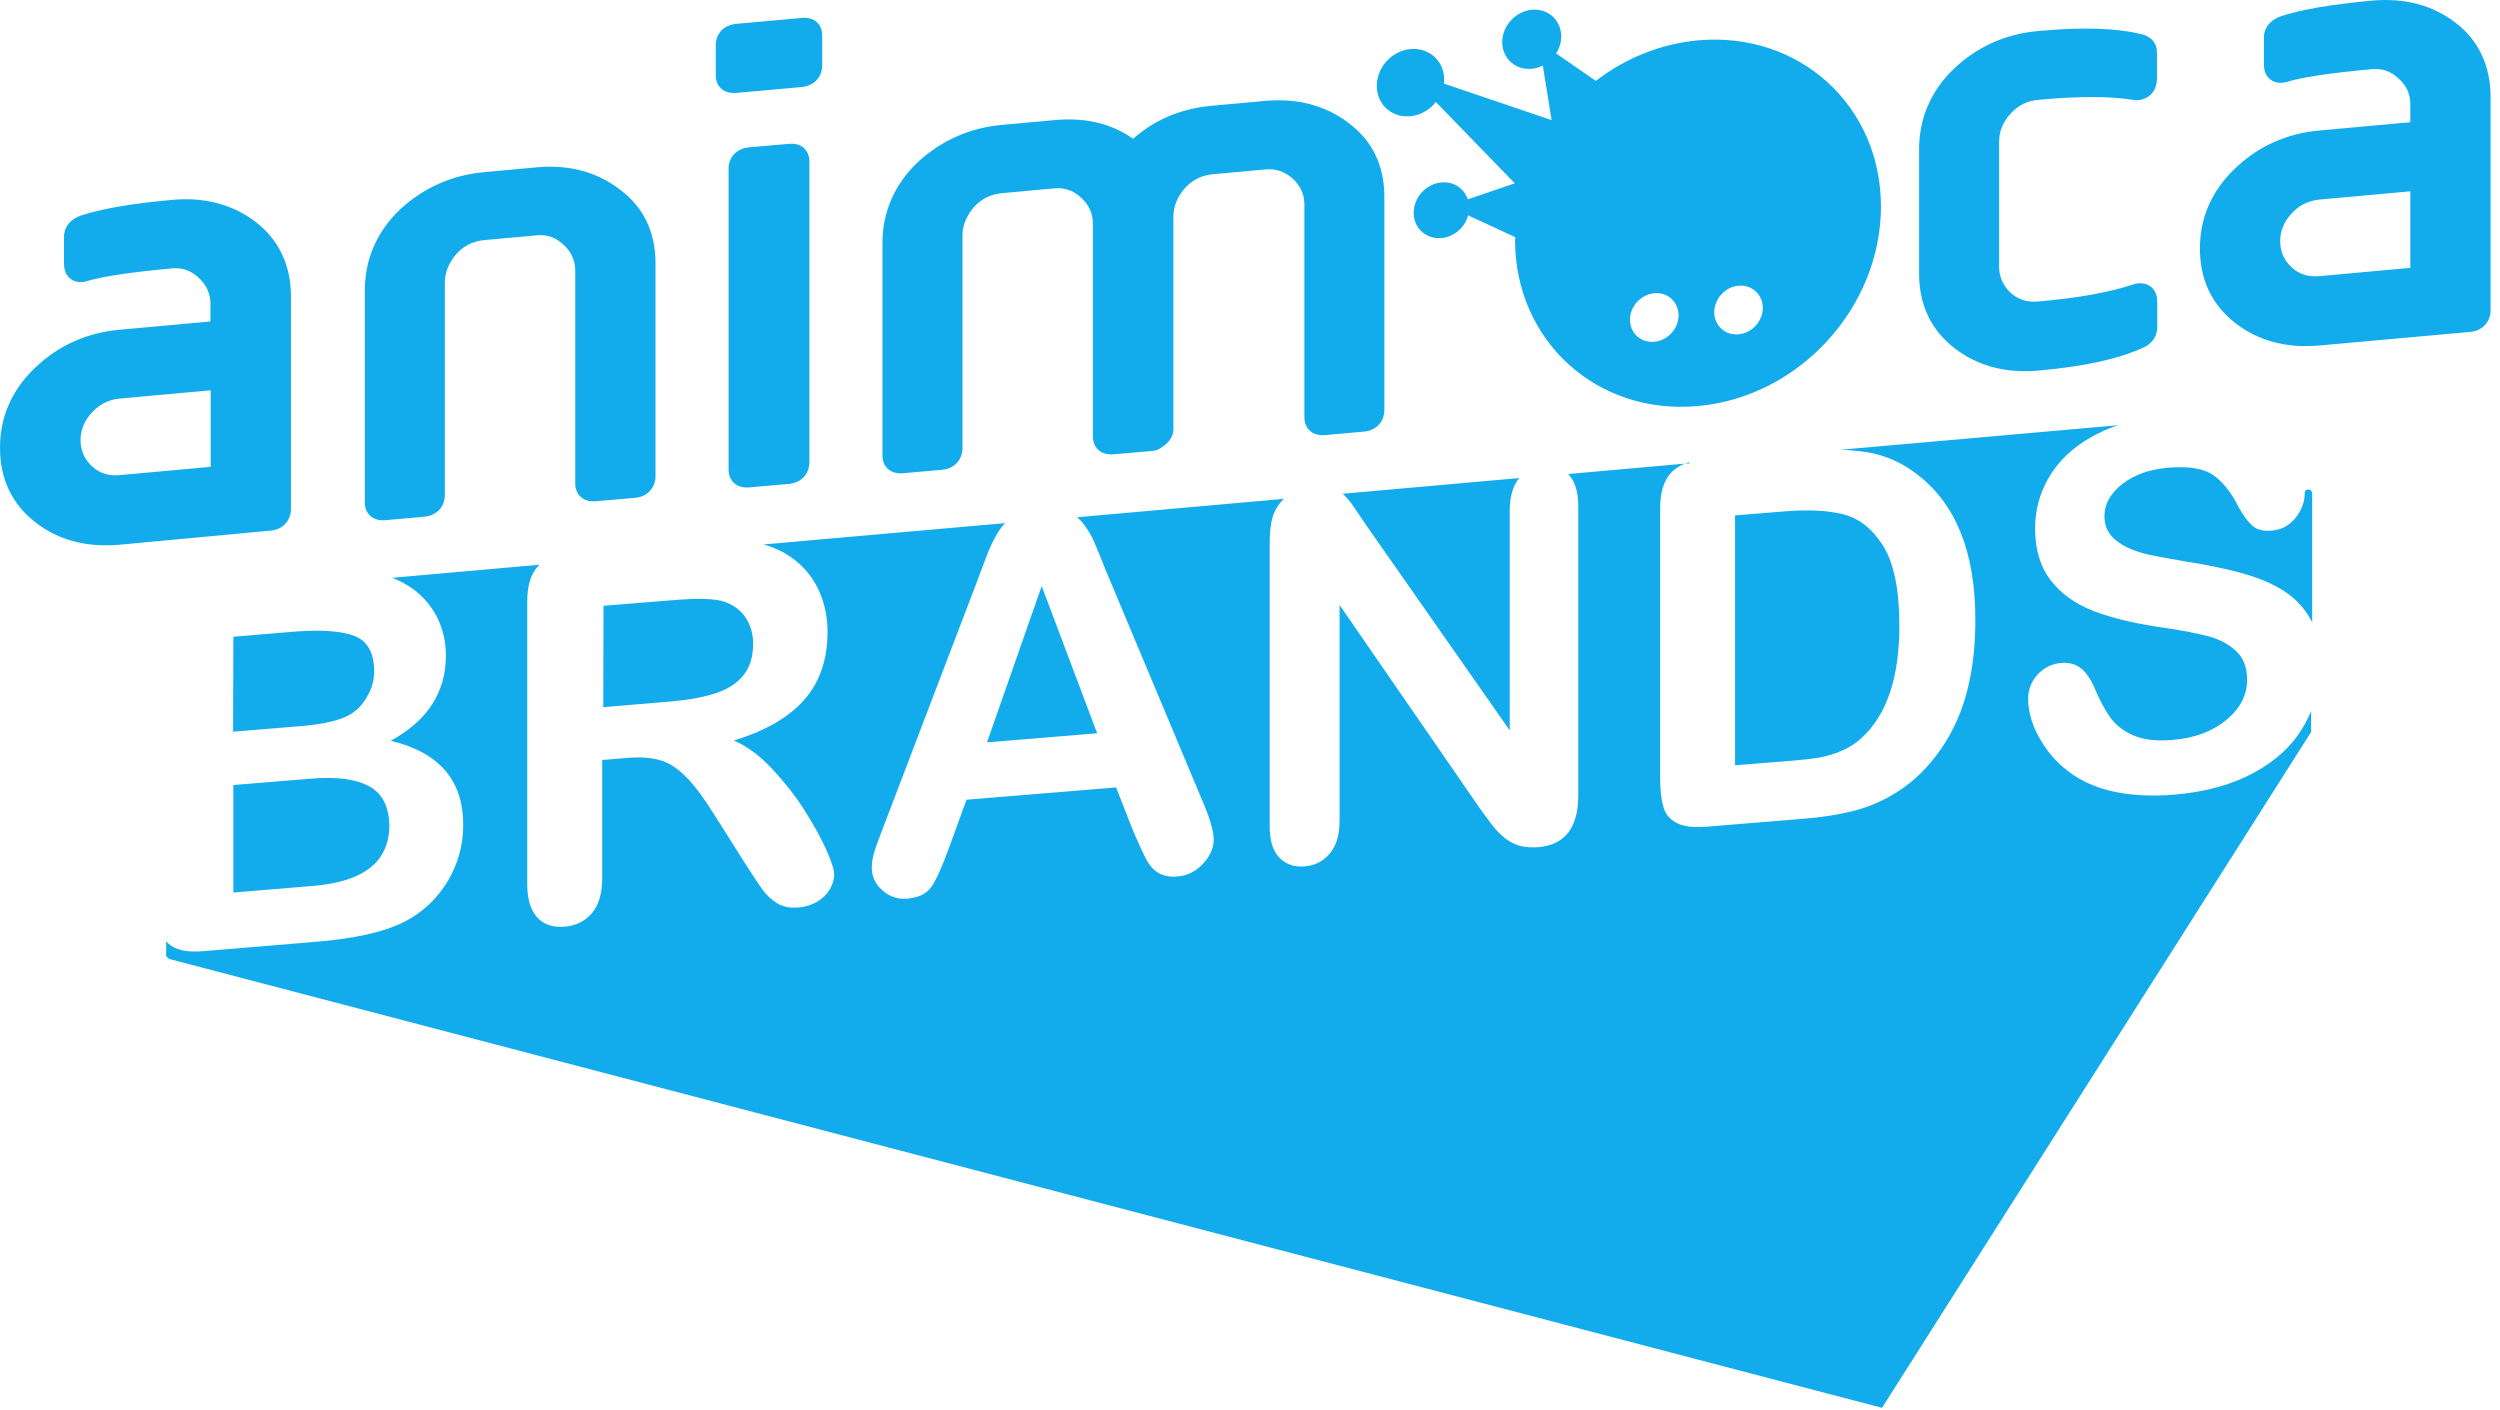 <svg width="133" height="75" viewBox="0 0 133 75" fill="none" xmlns="http://www.w3.org/2000/svg">
<path fill-rule="evenodd" clip-rule="evenodd" d="M71.436 26.269C71.421 26.255 71.421 26.255 71.407 26.255C71.421 26.255 71.436 26.269 71.436 26.269ZM112.751 22.608C112.765 22.594 112.779 22.594 112.751 22.608V22.608ZM39.173 4.943L42.649 4.63C43.301 4.574 43.741 4.105 43.741 3.467V1.878C43.741 1.367 43.401 0.884 42.649 0.955L39.173 1.268C38.421 1.338 38.08 1.878 38.08 2.389V3.978C38.066 4.616 38.52 4.999 39.173 4.943ZM103.997 18.536C105.217 19.473 106.707 19.87 108.452 19.714C110.864 19.501 112.68 19.104 114.027 18.494C114.496 18.281 114.765 17.883 114.765 17.415V16.053C114.765 15.159 114.027 14.946 113.488 15.131C112.211 15.556 110.566 15.854 108.437 16.039C107.856 16.096 107.359 15.94 106.962 15.57C106.565 15.202 106.352 14.733 106.352 14.18V7.553C106.352 7 106.55 6.489 106.962 6.049C107.359 5.61 107.856 5.354 108.437 5.312C110.551 5.113 112.254 5.113 113.474 5.312C114.07 5.411 114.751 5.042 114.751 4.162V2.8C114.751 2.346 114.51 2.005 114.042 1.849C112.694 1.495 110.864 1.424 108.423 1.651C106.692 1.807 105.174 2.488 103.94 3.666C102.734 4.815 102.096 6.291 102.096 7.937V14.549C102.096 16.223 102.734 17.571 103.997 18.536ZM48.04 25.177L50.111 24.992C50.764 24.936 51.204 24.467 51.204 23.829V12.52C51.204 11.995 51.417 11.484 51.814 11.016C52.211 10.576 52.708 10.335 53.289 10.278L56.084 10.022C56.638 9.966 57.12 10.136 57.532 10.533C57.929 10.902 58.142 11.356 58.142 11.896V23.204C58.142 23.843 58.581 24.226 59.248 24.169L61.362 23.985C61.462 23.971 61.561 23.942 61.66 23.886C62.285 23.545 62.426 23.119 62.426 22.821V11.512C62.426 10.987 62.639 10.462 63.036 10.008C63.434 9.568 63.93 9.327 64.512 9.27L67.307 9.015C67.874 8.958 68.357 9.129 68.782 9.512C69.18 9.881 69.393 10.335 69.393 10.874V22.183C69.393 22.821 69.832 23.204 70.485 23.148L72.556 22.963C73.209 22.907 73.649 22.438 73.649 21.8V10.491C73.649 8.802 73.01 7.483 71.748 6.546C70.528 5.61 69.024 5.212 67.293 5.368L64.498 5.624C62.852 5.766 61.433 6.362 60.284 7.383C59.135 6.574 57.73 6.234 56.099 6.39L53.304 6.645C51.587 6.801 50.083 7.468 48.82 8.632C47.6 9.795 46.947 11.271 46.947 12.917V24.226C46.947 24.85 47.387 25.234 48.04 25.177ZM71.478 26.312C71.677 26.496 71.861 26.724 72.06 27.021C72.258 27.319 72.471 27.617 72.684 27.944L80.317 38.855V27.206C80.317 26.454 80.473 25.872 80.8 25.461C80.814 25.446 80.814 25.446 80.828 25.432L71.421 26.269C71.45 26.284 71.464 26.298 71.478 26.312ZM41.968 7.653L39.854 7.837C39.102 7.908 38.761 8.447 38.761 8.958V24.964C38.761 25.602 39.201 25.986 39.854 25.929L41.968 25.744C42.62 25.688 43.06 25.219 43.06 24.581V8.589C43.06 8.078 42.719 7.582 41.968 7.653ZM75.777 5.95C76.018 5.808 76.231 5.638 76.387 5.425L80.587 9.753L78.09 10.604C78.005 10.363 77.863 10.15 77.65 9.98C77.026 9.497 76.103 9.654 75.564 10.32C75.039 10.987 75.096 11.91 75.72 12.392C76.345 12.874 77.267 12.718 77.806 12.052C77.948 11.867 78.047 11.668 78.104 11.456L80.615 12.619C80.615 12.676 80.601 12.718 80.601 12.761C80.601 18.139 84.957 22.098 90.334 21.601C95.711 21.119 100.067 16.365 100.067 10.987C100.067 5.61 95.711 1.665 90.334 2.147C88.319 2.332 86.446 3.112 84.9 4.304L82.786 2.843C82.942 2.601 83.041 2.318 83.055 2.02C83.098 1.154 82.431 0.473 81.566 0.515C80.7 0.558 79.963 1.296 79.92 2.161C79.877 3.027 80.544 3.708 81.41 3.666C81.651 3.651 81.878 3.595 82.076 3.481L82.545 6.39L76.813 4.446C76.855 4.134 76.813 3.807 76.671 3.509C76.26 2.644 75.195 2.346 74.287 2.843C73.394 3.339 72.996 4.432 73.408 5.297C73.805 6.149 74.869 6.447 75.777 5.95ZM92.49 15.202C93.2 15.131 93.781 15.67 93.781 16.379C93.781 17.089 93.2 17.727 92.49 17.784C91.781 17.855 91.199 17.33 91.199 16.606C91.199 15.897 91.781 15.258 92.49 15.202ZM88.007 15.599C88.716 15.528 89.298 16.067 89.298 16.777C89.298 17.486 88.716 18.125 88.007 18.181C87.298 18.252 86.716 17.727 86.716 17.004C86.716 16.294 87.298 15.67 88.007 15.599ZM97.882 23.928C97.853 23.928 97.839 23.928 97.825 23.928C97.839 23.928 97.868 23.928 97.882 23.928ZM94.931 27.206L92.306 27.419V40.714L95.314 40.473C95.966 40.416 96.491 40.359 96.86 40.289C97.229 40.218 97.626 40.104 98.024 39.92C98.421 39.749 98.776 39.508 99.059 39.239C100.393 38.004 101.046 36.018 101.046 33.279C101.046 31.349 100.748 29.93 100.166 29.008C99.584 28.1 98.861 27.546 98.009 27.348C97.186 27.149 96.151 27.107 94.931 27.206ZM52.509 39.494L58.369 39.011L55.418 31.179L52.509 39.494ZM122.81 26.042C122.625 26.042 122.611 26.184 122.611 26.184C122.611 26.198 122.611 26.213 122.611 26.241C122.611 26.709 122.441 27.149 122.115 27.561C121.774 27.972 121.363 28.185 120.866 28.227C120.412 28.27 120.071 28.185 119.83 27.972C119.589 27.759 119.334 27.419 119.064 26.922C118.709 26.213 118.284 25.673 117.787 25.305C117.291 24.936 116.482 24.794 115.375 24.879C114.354 24.964 113.531 25.262 112.892 25.759C112.268 26.255 111.956 26.823 111.956 27.461C111.956 27.859 112.07 28.185 112.282 28.455C112.495 28.724 112.793 28.937 113.162 29.122C113.531 29.292 113.914 29.419 114.297 29.505C114.68 29.59 115.319 29.703 116.198 29.859C117.305 30.03 118.298 30.228 119.192 30.47C120.086 30.711 120.852 31.023 121.476 31.42C122.1 31.817 122.597 32.343 122.952 32.995C122.966 33.038 122.994 33.066 123.008 33.109V26.227C122.994 26.184 122.966 26.042 122.81 26.042ZM89.866 24.581C89.781 24.609 89.71 24.638 89.639 24.666L89.866 24.652V24.581ZM97.91 23.928C97.896 23.928 97.896 23.928 97.882 23.928C97.91 23.928 97.91 23.928 97.91 23.928ZM119.873 41.126C118.695 41.764 117.305 42.133 115.687 42.275C113.758 42.431 112.155 42.204 110.906 41.58C110.012 41.126 109.289 40.487 108.735 39.65C108.182 38.813 107.898 37.99 107.898 37.167C107.898 36.684 108.069 36.259 108.395 35.89C108.735 35.521 109.161 35.308 109.672 35.266C110.097 35.237 110.438 35.337 110.736 35.578C111.02 35.819 111.275 36.202 111.474 36.699C111.729 37.295 111.999 37.805 112.282 38.188C112.566 38.586 112.978 38.898 113.503 39.125C114.027 39.352 114.723 39.437 115.574 39.366C116.752 39.267 117.702 38.912 118.44 38.302C119.178 37.692 119.547 36.982 119.547 36.159C119.547 35.507 119.348 34.996 118.951 34.627C118.553 34.258 118.043 33.989 117.418 33.832C116.794 33.676 115.957 33.506 114.893 33.364C113.488 33.151 112.311 32.867 111.36 32.499C110.41 32.13 109.658 31.59 109.104 30.881C108.551 30.172 108.267 29.249 108.267 28.114C108.267 27.036 108.565 26.056 109.147 25.163C109.729 24.283 110.58 23.559 111.701 23.02C112.013 22.864 112.339 22.736 112.68 22.623L97.91 23.928C98.449 23.942 98.946 23.999 99.4 24.07C100.365 24.24 101.23 24.638 102.025 25.262C104.068 26.837 105.089 29.405 105.089 32.967C105.089 34.145 104.99 35.223 104.777 36.216C104.578 37.209 104.252 38.103 103.826 38.912C103.401 39.721 102.847 40.473 102.181 41.14C101.656 41.651 101.074 42.077 100.45 42.417C99.826 42.758 99.159 43.013 98.435 43.183C97.712 43.353 96.903 43.481 96.009 43.552L90.83 43.978C90.107 44.035 89.568 43.978 89.199 43.779C88.83 43.595 88.589 43.297 88.489 42.914C88.376 42.531 88.319 42.02 88.319 41.381V27.05C88.319 26.198 88.518 25.56 88.901 25.148C89.085 24.95 89.326 24.794 89.624 24.666L83.424 25.219C83.439 25.234 83.453 25.248 83.467 25.262C83.793 25.617 83.963 26.17 83.963 26.922V42.318C83.963 44.035 83.254 44.957 81.821 45.07C81.466 45.099 81.14 45.07 80.856 44.999C80.573 44.914 80.303 44.787 80.048 44.574C79.792 44.375 79.565 44.134 79.352 43.85C79.14 43.566 78.927 43.283 78.714 42.985L71.265 32.186V43.666C71.265 44.418 71.095 44.999 70.74 45.411C70.4 45.822 69.946 46.05 69.407 46.092C68.839 46.135 68.4 45.979 68.059 45.624C67.718 45.269 67.548 44.716 67.548 43.978V28.866C67.548 28.227 67.619 27.717 67.761 27.334C67.889 27.036 68.059 26.766 68.3 26.539L57.305 27.518C57.447 27.646 57.574 27.773 57.688 27.93C57.915 28.242 58.113 28.582 58.255 28.937C58.411 29.306 58.61 29.788 58.851 30.398L63.973 42.616C64.37 43.538 64.569 44.233 64.569 44.659C64.569 45.113 64.384 45.539 64.001 45.95C63.618 46.362 63.164 46.589 62.625 46.631C62.313 46.66 62.043 46.617 61.816 46.532C61.589 46.433 61.405 46.305 61.249 46.12C61.093 45.936 60.937 45.666 60.766 45.283C60.596 44.9 60.44 44.56 60.312 44.276L59.376 41.892L51.417 42.545L50.48 45.127C50.111 46.135 49.799 46.83 49.544 47.185C49.288 47.554 48.863 47.752 48.267 47.809C47.77 47.852 47.331 47.71 46.947 47.369C46.564 47.029 46.38 46.631 46.38 46.177C46.38 45.908 46.422 45.624 46.508 45.34C46.593 45.042 46.749 44.645 46.947 44.12L51.956 30.994C52.098 30.611 52.268 30.172 52.467 29.632C52.665 29.107 52.878 28.667 53.105 28.299C53.218 28.128 53.332 27.972 53.474 27.83L40.62 28.965C40.733 28.994 40.833 29.036 40.946 29.065C41.556 29.278 42.109 29.604 42.578 30.044C43.046 30.484 43.415 31.009 43.656 31.633C43.897 32.243 44.025 32.91 44.025 33.62C44.025 35.081 43.613 36.287 42.791 37.224C41.968 38.16 40.719 38.884 39.045 39.395C39.754 39.707 40.421 40.203 41.059 40.885C41.698 41.566 42.28 42.289 42.776 43.07C43.273 43.85 43.67 44.56 43.954 45.198C44.238 45.837 44.38 46.276 44.38 46.532C44.38 46.787 44.294 47.057 44.138 47.327C43.968 47.596 43.755 47.809 43.457 47.979C43.173 48.15 42.847 48.249 42.464 48.277C42.024 48.32 41.641 48.235 41.343 48.05C41.045 47.866 40.776 47.624 40.563 47.327C40.35 47.029 40.052 46.575 39.669 45.979L38.08 43.467C37.513 42.545 37.002 41.849 36.548 41.381C36.094 40.913 35.64 40.601 35.172 40.459C34.703 40.317 34.122 40.26 33.426 40.317L32.036 40.431V46.716C32.036 47.539 31.852 48.164 31.483 48.589C31.114 49.015 30.646 49.242 30.05 49.299C29.411 49.356 28.929 49.185 28.574 48.802C28.234 48.419 28.049 47.837 28.049 47.043V32.016C28.049 31.165 28.234 30.526 28.631 30.115C28.659 30.086 28.674 30.072 28.702 30.044L20.856 30.739C21.041 30.81 21.225 30.881 21.395 30.98C21.863 31.221 22.275 31.534 22.63 31.931C22.984 32.328 23.254 32.768 23.438 33.265C23.623 33.761 23.722 34.301 23.722 34.868C23.722 36.826 22.743 38.345 20.785 39.409C23.353 40.019 24.644 41.509 24.644 43.879C24.644 44.971 24.36 45.979 23.807 46.901C23.24 47.823 22.488 48.533 21.537 49.029C20.941 49.327 20.26 49.554 19.48 49.725C18.7 49.895 17.806 50.023 16.77 50.108L10.783 50.604C9.917 50.675 9.307 50.533 8.938 50.179C8.896 50.15 8.867 50.108 8.839 50.065V50.846C8.839 50.846 8.91 50.987 9.052 51.03C13.961 52.321 100.123 74.897 100.123 74.897L122.952 38.941V37.834C122.824 38.132 122.682 38.416 122.512 38.699C121.944 39.678 121.05 40.501 119.873 41.126ZM123.023 37.749C123.008 37.763 123.008 37.791 122.994 37.82C123.008 37.791 123.023 37.763 123.023 37.749ZM130.641 1.211C129.421 0.274 127.917 -0.123 126.186 0.033C124.016 0.232 122.37 0.515 121.292 0.884C120.525 1.182 120.44 1.75 120.44 1.991V3.424C120.44 3.708 120.511 3.935 120.653 4.105C120.838 4.318 121.107 4.432 121.419 4.403C121.476 4.403 121.604 4.375 121.646 4.361C122.483 4.105 124.016 3.878 126.172 3.68C126.726 3.623 127.208 3.793 127.619 4.191C128.031 4.559 128.229 5.014 128.229 5.553V6.503L123.391 6.943C121.646 7.099 120.142 7.781 118.908 8.958C117.674 10.136 117.035 11.569 117.035 13.215C117.035 14.889 117.674 16.223 118.936 17.202C120.157 18.139 121.646 18.536 123.391 18.38L131.436 17.656C132.06 17.6 132.5 17.117 132.5 16.507V5.155C132.5 3.509 131.862 2.147 130.641 1.211ZM128.229 14.251L123.391 14.691C122.81 14.748 122.313 14.591 121.916 14.223C121.519 13.854 121.306 13.385 121.306 12.832C121.306 12.293 121.504 11.796 121.916 11.356C122.313 10.916 122.81 10.675 123.391 10.618L128.229 10.178V14.251ZM32.093 37.621L35.654 37.323C36.605 37.238 37.413 37.096 38.066 36.883C38.719 36.67 39.215 36.344 39.556 35.918C39.896 35.492 40.066 34.939 40.066 34.244C40.066 33.705 39.925 33.236 39.655 32.839C39.385 32.442 39.002 32.172 38.506 32.002C38.038 31.846 37.13 31.817 35.767 31.931L32.107 32.229L32.093 37.621ZM19.65 41.835C18.955 41.452 17.919 41.31 16.543 41.424L12.414 41.764V47.483L16.685 47.128C19.366 46.901 20.714 45.837 20.714 43.893C20.686 42.914 20.345 42.218 19.65 41.835ZM20.501 27.674L22.573 27.49C23.226 27.433 23.665 26.965 23.665 26.326V15.017C23.665 14.492 23.878 13.981 24.275 13.513C24.673 13.073 25.169 12.832 25.751 12.775L28.546 12.52C29.099 12.463 29.582 12.633 29.993 13.031C30.39 13.399 30.603 13.854 30.603 14.393V25.702C30.603 26.34 31.043 26.723 31.696 26.667L33.81 26.482C34.434 26.425 34.874 25.943 34.874 25.333V14.024C34.874 12.335 34.235 11.016 32.972 10.079C31.752 9.143 30.263 8.745 28.56 8.901L25.765 9.157C24.048 9.313 22.544 9.98 21.282 11.143C20.062 12.307 19.409 13.783 19.409 15.429V26.738C19.409 27.348 19.849 27.731 20.501 27.674ZM20.927 30.739C20.913 30.739 20.913 30.739 20.913 30.739H20.927ZM12.4 38.926L16.032 38.628C17.025 38.543 17.791 38.387 18.331 38.16C18.87 37.933 19.281 37.536 19.565 36.997C19.792 36.599 19.905 36.174 19.905 35.72C19.905 34.726 19.551 34.102 18.856 33.832C18.146 33.563 17.082 33.492 15.635 33.605L12.414 33.875L12.4 38.926ZM15.479 27.064V15.755C15.479 14.109 14.826 12.747 13.606 11.81C12.386 10.874 10.882 10.476 9.151 10.633C6.98 10.831 5.335 11.115 4.256 11.484C3.49 11.782 3.405 12.35 3.405 12.591V14.024C3.405 14.308 3.476 14.535 3.618 14.705C3.802 14.918 4.072 15.031 4.384 15.003C4.441 15.003 4.568 14.975 4.611 14.96C5.448 14.705 6.98 14.478 9.137 14.279C9.69 14.223 10.173 14.393 10.584 14.79C10.981 15.159 11.194 15.613 11.194 16.152V17.103L6.356 17.543C4.625 17.699 3.107 18.38 1.873 19.558C0.638 20.735 0 22.169 0 23.815C0 25.489 0.638 26.823 1.901 27.802C3.121 28.738 4.611 29.136 6.356 28.98L14.415 28.227C15.053 28.171 15.479 27.688 15.479 27.064ZM11.208 24.836L6.37 25.276C5.789 25.333 5.292 25.177 4.895 24.808C4.498 24.439 4.285 23.971 4.285 23.417C4.285 22.878 4.483 22.381 4.895 21.942C5.292 21.502 5.789 21.261 6.37 21.204L11.208 20.764V24.836Z" fill="#12ACEC"/>
</svg>
